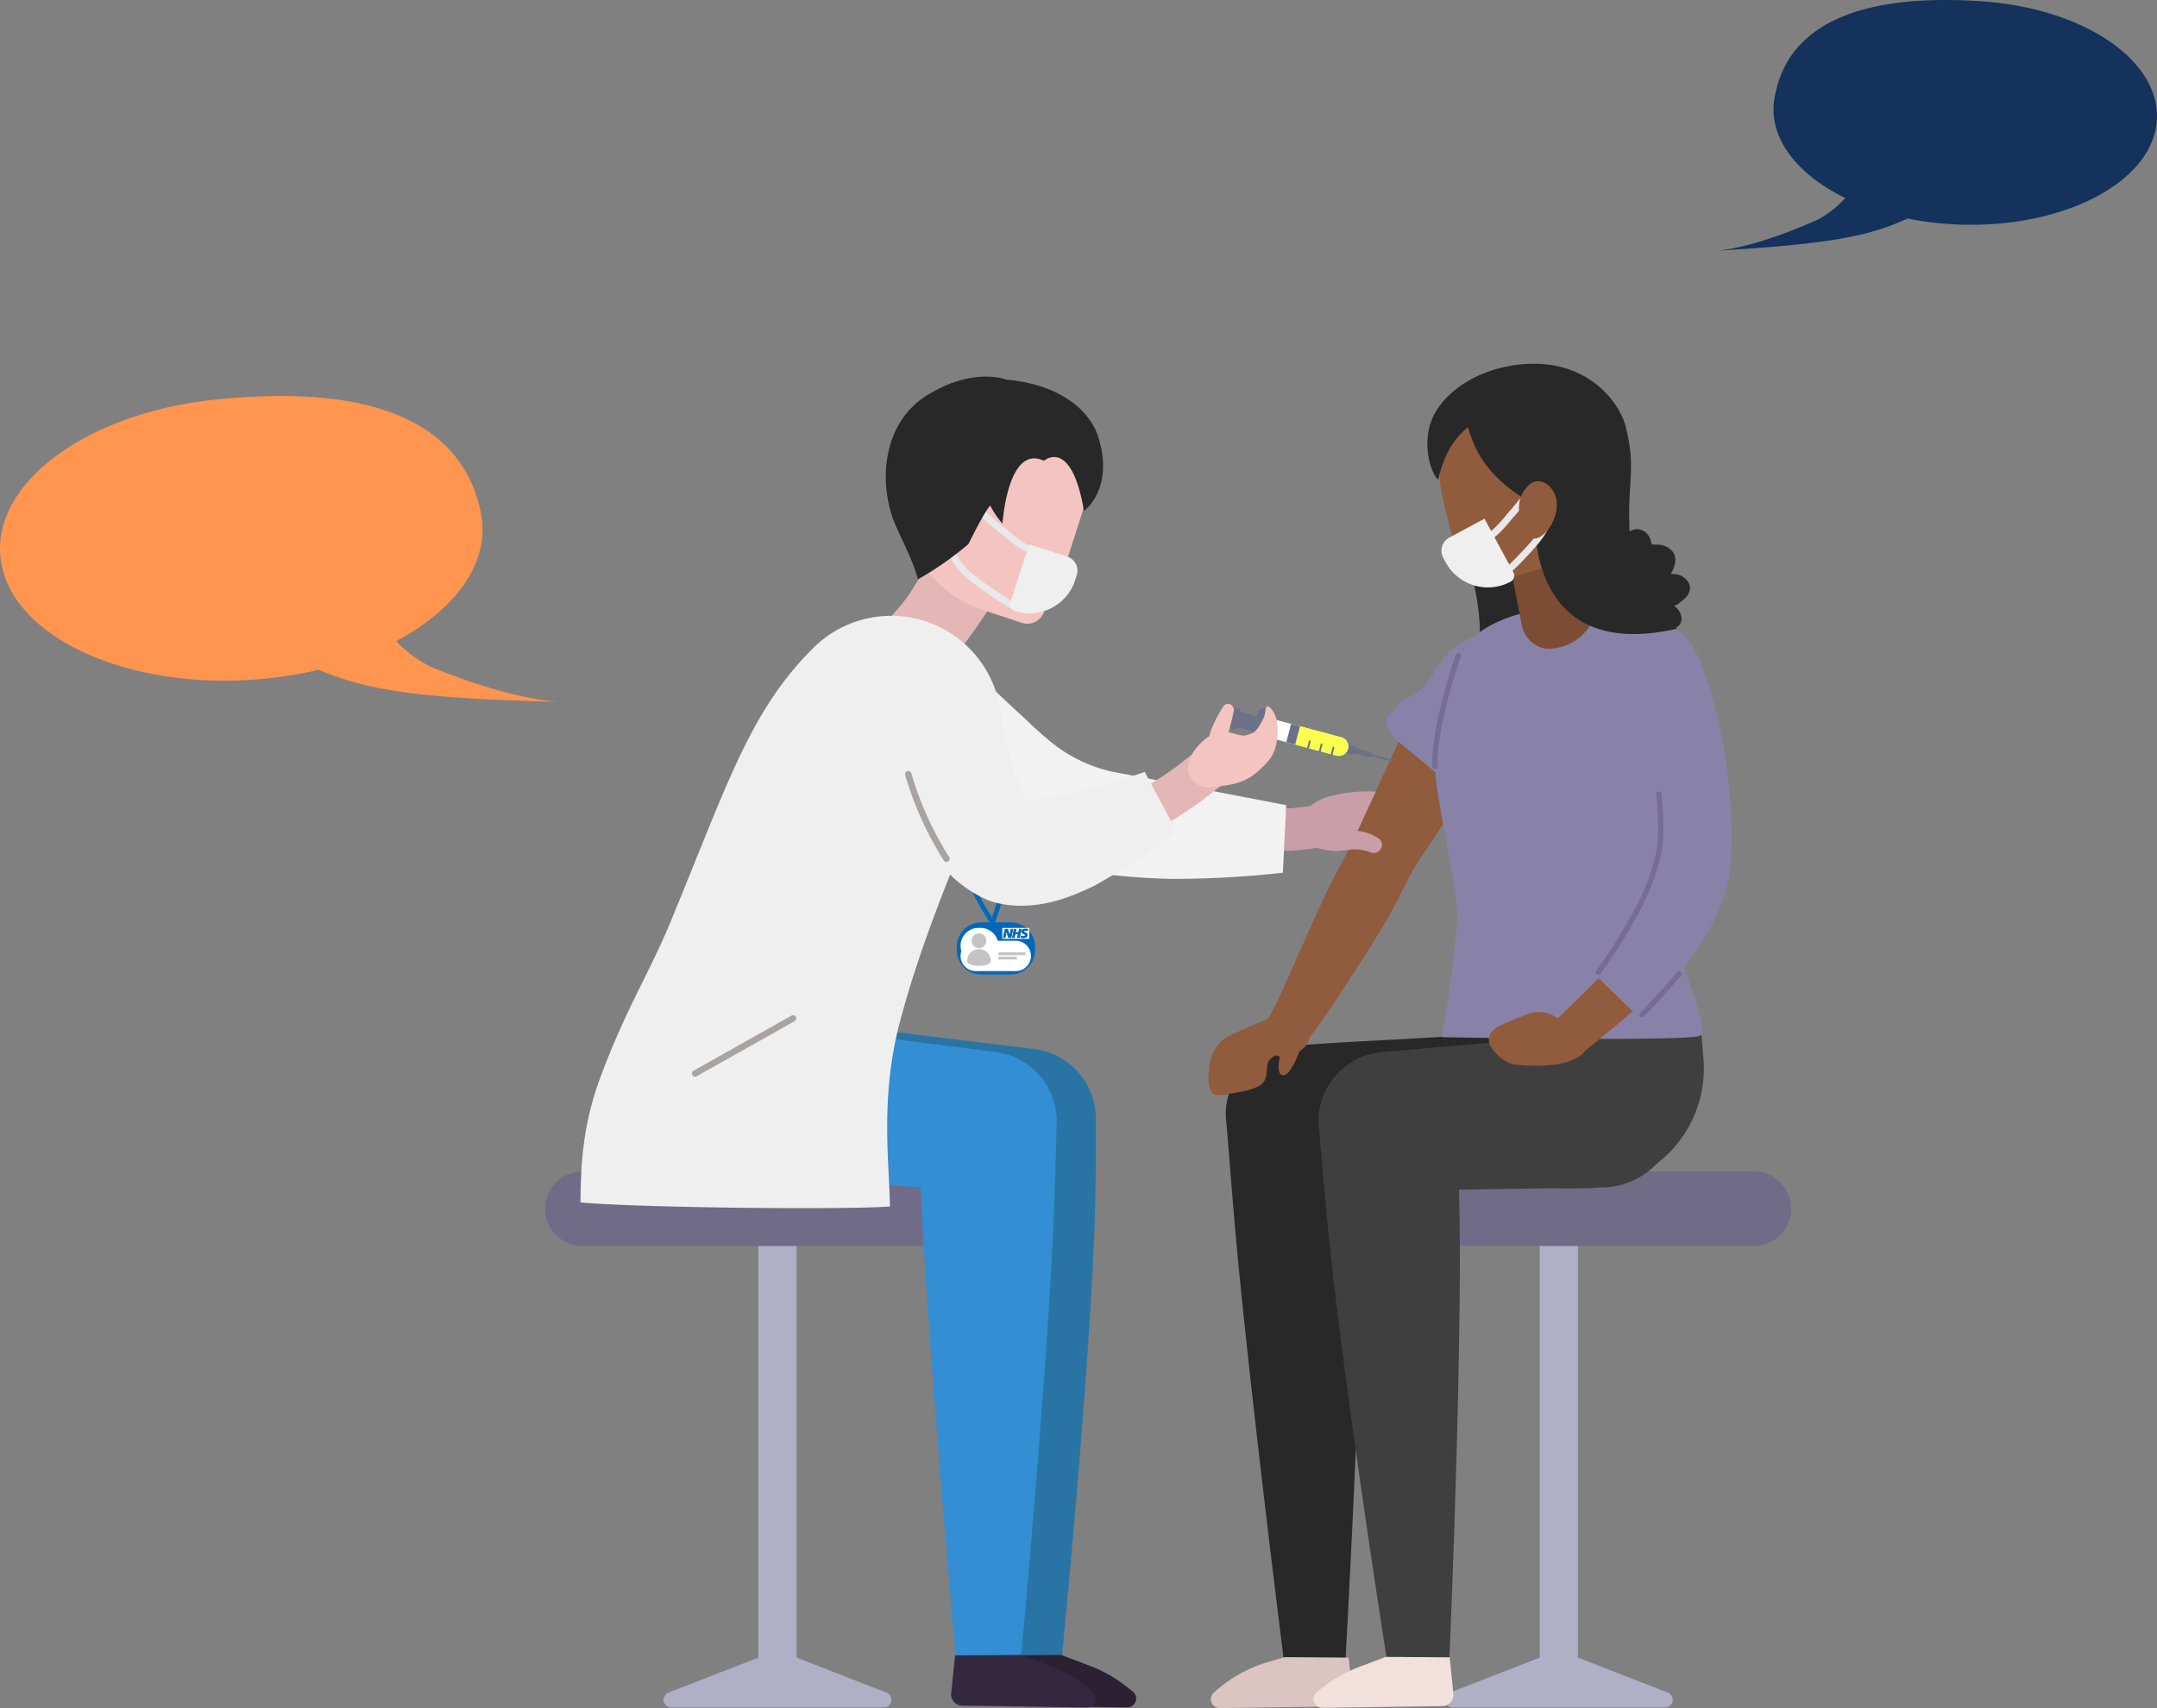 <svg xmlns="http://www.w3.org/2000/svg" xmlns:xlink="http://www.w3.org/1999/xlink" width="454.854" height="360.26" viewBox="0 0 454.854 360.26"><rect x="0" y="0" width="454.854" height="360.26" fill="#808080" stroke="none"/><defs><clipPath id="clip-path"><path id="Path_917" data-name="Path 917" d="M0,59.517H454.854v-360.26H0Z" transform="translate(0 300.743)" fill="none"></path></clipPath></defs><g id="Group_973" data-name="Group 973" transform="translate(0 300.743)"><g id="Group_898" data-name="Group 898" transform="translate(0 -300.743)" clip-path="url(#clip-path)"><g id="Group_895" data-name="Group 895" transform="translate(265.149 169.741)"><path id="Path_914" data-name="Path 914" d="M1.1,1.6H.962c-2.241-.03-6.428,0-6.47,0l-.062-8.96c.175,0,4.316-.03,6.647,0A45.671,45.671,0,0,0,6.934-8.1L8.53.713A54.367,54.367,0,0,1,1.1,1.6" transform="translate(5.57 8.104)" fill="#c99ea8"></path></g><g id="Group_896" data-name="Group 896" transform="translate(333.417 109.772)"><path id="Path_915" data-name="Path 915" d="M3.237,2.976a3.107,3.107,0,0,0,1.188-.661,12.178,12.178,0,0,0,1.081-.924,3,3,0,0,0,1.082-2.53A3.116,3.116,0,0,0,5.333-3,3.794,3.794,0,0,0,4-3.631c-.474-.122-.977-.081-1.459-.165a5.9,5.9,0,0,0,.975-2.816A2.889,2.889,0,0,0,2.462-8.954,4.271,4.271,0,0,0-.03-9.922c-.231-.017-.462-.028-.7-.022a1.685,1.685,0,0,1-.592-.04c-.2-.072-.228-.231-.26-.435a3.428,3.428,0,0,0-.192-.695,3.149,3.149,0,0,0-2.211-2.016,2.744,2.744,0,0,0-1.482.084,4.77,4.77,0,0,1-1.351.538c-.193,0-.212-.176-.28-.343-.1-.25-.183-.509-.289-.757a2.984,2.984,0,0,0-.607-.932C-8.37-14.928-9-15.3-9.5-14.795a2.842,2.842,0,0,0-.429.679c-.174.319-.345.636-.513.956a7.914,7.914,0,0,0-.346.737c-.054.135-.125.407-.254.495-.162.11-.4-.167-.535-.243a2.291,2.291,0,0,0-.841-.309.942.942,0,0,0-.712.127.879.879,0,0,0-.26.381,1.375,1.375,0,0,1-.279.382c-.231-.382-1.167-1.5-1.7-.991a1.13,1.13,0,0,0-.235.7A6.173,6.173,0,0,0-15.6-10.7a8.848,8.848,0,0,0,.553,2.342,1.132,1.132,0,0,0-1.271,1.437,1.4,1.4,0,0,0,.707.806,2.252,2.252,0,0,1,.377.2c.041.041.065.113.127.159a5.734,5.734,0,0,0,1.44.682,5.21,5.21,0,0,0,2.707.237.739.739,0,0,1,.607.084c.174.114.315.271.486.387A4.438,4.438,0,0,0-8.325-3.9a5.853,5.853,0,0,0-.683,2.011c-.078.547.285.867.658,1.158C-7.159.2-5.8.882-4.534,1.694-5.941,1.188-7.282.49-8.709.039c-.644-.2-.461.435-.391.842a5.3,5.3,0,0,1-.084,2.06,3.142,3.142,0,0,1,3.28.606,2.2,2.2,0,0,1-.609,3.39,4.085,4.085,0,0,1-2.343,0A7.078,7.078,0,0,1-9.14,9.222a1.486,1.486,0,0,0,.165,1.114c.087.109.216.2.246.341.036.182-.018.323.059.509a1.83,1.83,0,0,0,2,1.073,1.48,1.48,0,0,0,1-1.66c.746.132,2.023.5,2.377-.565,1.331.731,5.758.643,5.012-1.967C3,8.137,4.7,7.389,4.827,5.857a3.456,3.456,0,0,0-1.59-2.881" transform="translate(16.359 15.039)" fill="#282828"></path></g><g id="Group_897" data-name="Group 897" transform="translate(304.69 348.166)"><path id="Path_916" data-name="Path 916" d="M3.873.018a1.6,1.6,0,0,1,1.17,0L27.456,8.746a1.613,1.613,0,0,1-.585,3.116H-17.956a1.612,1.612,0,0,1-1.585-1.314,1.614,1.614,0,0,1,1-1.8L3.873.018" transform="translate(19.568 0.092)" fill="#afafc6"></path></g></g><path id="Path_918" data-name="Path 918" d="M279.108-83.074h-8.064v90.1h8.064Z" transform="translate(53.639 43.076)" fill="#afafc6"></path><g id="Group_901" data-name="Group 901" transform="translate(0 -300.743)" clip-path="url(#clip-path)"><g id="Group_899" data-name="Group 899" transform="translate(279.741 247.091)"><path id="Path_919" data-name="Path 919" d="M16.182,1.3A7.848,7.848,0,0,0,8.333-6.552h-82.25A7.849,7.849,0,0,0-81.767,1.3h0a7.85,7.85,0,0,0,7.85,7.849H8.333A7.849,7.849,0,0,0,16.182,1.3" transform="translate(81.767 6.552)" fill="#706b87"></path></g><g id="Group_900" data-name="Group 900" transform="translate(139.926 348.166)"><path id="Path_920" data-name="Path 920" d="M3.873.018a1.6,1.6,0,0,1,1.17,0L27.457,8.746a1.613,1.613,0,0,1-.586,3.116H-17.956a1.613,1.613,0,0,1-1.585-1.314,1.613,1.613,0,0,1,1-1.8L3.873.018" transform="translate(19.568 0.092)" fill="#afafc6"></path></g></g><path id="Path_922" data-name="Path 922" d="M141.565-83.074H133.5v90.1h8.064Z" transform="translate(26.42 43.076)" fill="#afafc6"></path><g id="Group_935" data-name="Group 935" transform="translate(0 -300.743)" clip-path="url(#clip-path)"><g id="Group_902" data-name="Group 902" transform="translate(114.978 247.091)"><path id="Path_923" data-name="Path 923" d="M16.182,1.3A7.848,7.848,0,0,0,8.333-6.552H-73.918A7.849,7.849,0,0,0-81.767,1.3a7.85,7.85,0,0,0,7.849,7.849H8.333A7.849,7.849,0,0,0,16.182,1.3" transform="translate(81.767 6.552)" fill="#706b87"></path></g><g id="Group_903" data-name="Group 903" transform="translate(304.729 214.043)"><path id="Path_924" data-name="Path 924" d="M8.893.24-44.335-1.214s-.241,4.25-.559,9.853A25.311,25.311,0,0,0-38.02,27.457a25.308,25.308,0,0,0,18.4,7.923h3.943A25.308,25.308,0,0,0,2.964,27.2,25.313,25.313,0,0,0,9.547,7.932C9.166,3.451,8.893.24,8.893.24" transform="translate(44.935 1.214)" fill="#3f3f3f"></path></g><g id="Group_904" data-name="Group 904" transform="translate(258.485 216.261)"><path id="Path_925" data-name="Path 925" d="M4.772,5.473c.006,5.661-.037,12.225-.2,19.233-.812,34.724-3.359,79.921-3.359,79.921a6.618,6.618,0,0,1-6.38,6.842,6.62,6.62,0,0,1-6.842-6.38s-5.692-44.869-9.15-79.4c-1.476-14.744-2.325-27.523-2.935-33.9a14.415,14.415,0,0,1,3.74-10.43A14.4,14.4,0,0,1-10.317-23.33c14.036-1.058,23.185-1.3,33.509-2.034,6.191-.442,12.8-1.1,21.283-2.215A16.252,16.252,0,0,1,62.228-13,16.251,16.251,0,0,1,47.648,4.755c-9.291.6-16.518.835-23.274.871-6.5.034-12.524-.095-19.6-.152" transform="translate(24.113 27.658)" fill="#282828"></path></g><g id="Group_905" data-name="Group 905" transform="translate(278.045 217.985)"><path id="Path_926" data-name="Path 926" d="M4.895,5.44c.116,5.593.2,11.989.161,18.781-.218,34.858-2.177,79.572-2.177,79.572a6.617,6.617,0,0,1-6.23,6.978,6.619,6.619,0,0,1-6.979-6.23s-6.987-44.216-11.1-78.835c-1.7-14.321-2.616-26.941-3.281-33.89A14.659,14.659,0,0,1-20.95-18.811a14.659,14.659,0,0,1,10.2-4.812l44.535-3.832A16.254,16.254,0,0,1,51.027-12.278,16.252,16.252,0,0,1,35.851,4.968Z" transform="translate(24.734 27.489)" fill="#3f3f3f"></path></g><g id="Group_906" data-name="Group 906" transform="translate(255.344 349.514)"><path id="Path_927" data-name="Path 927" d="M4.8.017-8.68-.085-12.117.921a29.258,29.258,0,0,0-11,6.015l-.5.435a1.876,1.876,0,0,0-.52,2.084,1.872,1.872,0,0,0,1.778,1.205c7.233-.1,20.171-.28,25.667-.357A2.356,2.356,0,0,0,5.62,7.7C5.3,4.662,4.8.017,4.8.017" transform="translate(24.258 0.085)" fill="#dbc4c1"></path></g><g id="Group_907" data-name="Group 907" transform="translate(276.984 349.465)"><path id="Path_928" data-name="Path 928" d="M4.744.016-8.749-.079-14.42,2.068A29.241,29.241,0,0,0-22.23,6.5l-1.03.815a1.875,1.875,0,0,0-.6,2.1,1.875,1.875,0,0,0,1.793,1.247L3.217,10.3a2.355,2.355,0,0,0,2.31-2.592c-.308-3.037-.782-7.7-.782-7.7" transform="translate(23.972 0.079)" fill="#f2e0dd"></path></g><g id="Group_908" data-name="Group 908" transform="translate(266.04 140.84)"><path id="Path_929" data-name="Path 929" d="M1.358,13.262C3.649,10.755,6.985,5.948,11.114-.449c2.7-4.178,5.864-8.921,8.961-14.345,1.155-2.022,2.2-4.189,3.341-6.366.592-1.133,1.125-2.283,1.756-3.358,1.827-3.115,3.911-5.845,5.633-8.595C38.241-44.988,43.092-53.6,43.092-53.6a9.1,9.1,0,0,0-3.686-12.319,9.1,9.1,0,0,0-12.319,3.686L11.021-27.719c-1.278,2.432-2.6,4.76-3.716,7.09C1.023-7.509-3.015,3.288-5.893,7.622a4.6,4.6,0,0,0,.806,6.446,4.594,4.594,0,0,0,6.445-.806" transform="translate(6.86 67.014)" fill="#915b3d"></path></g><g id="Group_909" data-name="Group 909" transform="translate(254.859 213.528)"><path id="Path_930" data-name="Path 930" d="M3.473.537A5.483,5.483,0,0,0-.01-2.5a5.481,5.481,0,0,0-4.568.706l-.81.54a.587.587,0,0,1-.085.047l-7.1,3.122A8.1,8.1,0,0,0-17.4,8.783c-.1,1.524-.671,5.365,1.412,5.914a3.974,3.974,0,0,0,1.711-.06c2.268-.413,4.908-.676,7.015-1.661,2.186-1.022,1.846-2.671,2.15-4.8.2-1.393,2.56-2.2,2.719-2.573.685-1.611-1.578,4.695.529,4.934,1.6.182,3.455-4.978,3.455-4.978l.872-.72A3.652,3.652,0,0,0,3.473.537" transform="translate(17.549 2.716)" fill="#915b3d"></path></g><g id="Group_910" data-name="Group 910" transform="translate(302.911 77.623)"><path id="Path_931" data-name="Path 931" d="M4.338.15C-8.076-3.631-19,5.057-21.734,14.491c-1.8,6.209,10.22,27.876,8.851,42.7C-15.046,80.622-9.168,86.554,3.824,86.468,21.566,86.352,30.5,73.962,28.584,66.074c-3.249-13.412-13.734-21.008-13.2-34.2C16.035,15.564,12.644,2.68,4.338.15" transform="translate(21.918 0.756)" fill="#282828"></path></g><g id="Group_911" data-name="Group 911" transform="translate(302.498 127.787)"><path id="Path_932" data-name="Path 932" d="M8.986,1.965A7.077,7.077,0,0,0,5.548-5.079C1.21-7.6-6.73-10.721-18.6-9.744-35.859-8.321-39.934-.465-40.4.583c-.02.049-.041.1-.058.147-.252.689-4.653,13-4.927,20.169-.359,9.423,5.012,26.884,4.717,35.369-.289,8.316-3.184,24.774-3.184,24.774s53.423,1.012,54.571-.367c2.064-2.48-8.644-26.9-8.644-26.9S7.258,14.907,8.986,1.965" transform="translate(45.405 9.928)" fill="#8982a8"></path></g><g id="Group_912" data-name="Group 912" transform="translate(325.967 201.292)"><path id="Path_933" data-name="Path 933" d="M1.212,3.488s5.827-4.7,10.145-8.373c2.088-1.775,3.819-3.355,4.557-4.142a5.2,5.2,0,0,0-.537-7.332,5.2,5.2,0,0,0-7.332.537c-.694.876-2.61,2.84-4.725,4.94C-.384-7.207-4.621-3.16-4.621-3.16a4.425,4.425,0,0,0-.407,6.24,4.424,4.424,0,0,0,6.24.407" transform="translate(6.125 17.623)" fill="#915b3d"></path></g><g id="Group_913" data-name="Group 913" transform="translate(313.948 213.448)"><path id="Path_934" data-name="Path 934" d="M3.489,1.018A.253.253,0,0,1,3.452.993L-3.235-3.875a6.631,6.631,0,0,0-6.52-.733c-1.742.714-3.491,1.417-5.2,2.193-6.484,2.936.636,8.128,2.614,8.335,15.782,1.647,16.015-4.8,15.835-4.9" transform="translate(17.629 5.146)" fill="#915b3d"></path></g><g id="Group_914" data-name="Group 914" transform="translate(336.651 133.571)"><path id="Path_935" data-name="Path 935" d="M.535,2.41c.557.394,1.217.746,1.4.913l13.284-15.5a14.516,14.516,0,0,1,3.7,5.325,91.093,91.093,0,0,1,5.068,18.069c2.149,11.818,2.621,25.576.175,32.336a52.76,52.76,0,0,1-5.95,11.422A73.227,73.227,0,0,1,5.791,68.4L-2.7,60.093A100.7,100.7,0,0,0,3.49,49.321,47.185,47.185,0,0,0,7.419,38.457c1.122-4.514-.98-12.774-2.737-20.5C3.356,12.126,1.852,6.63.682,3.08A4.155,4.155,0,0,1,.535,2.41C-.166,1.928-.709,1.385.017,1.07c.368-.159.4.6.517,1.339" transform="translate(2.701 12.176)" fill="#8982a8"></path></g><g id="Group_915" data-name="Group 915" transform="translate(337.075 167.474)"><path id="Path_936" data-name="Path 936" d="M2.106,0c.516,5.426.625,10.056-.3,13.6A48.909,48.909,0,0,1-3.274,25.925,112,112,0,0,1-10.641,37.58m9.185,8.988s3.4-3.448,7.832-8.664" transform="translate(10.641)" fill="none" stroke="#756d96" stroke-linecap="round" stroke-linejoin="round" stroke-width="1.123"></path></g><g id="Group_916" data-name="Group 916" transform="translate(292.424 133.418)"><path id="Path_937" data-name="Path 937" d="M3.5,0A19.777,19.777,0,0,0-4.186,3.839c-2.42,2.111-3.489,5.26-6.059,8.024-1.306,1.4-3.168,1.763-4.869,3.24a10.2,10.2,0,0,0-1.378,1.568c-.4.534-1.022,1.031-1.125,1.741-.328,2.247.673,1.393,1.345,3.713L.844,36.313c2.585.247,2,1.1,4.244.141,1.459-.626,2.156-2.256,2.791-3.513.889-1.762.443-3.468,1.291-4.931a3.788,3.788,0,0,1,.708-.7,5.508,5.508,0,0,1,2.847-1.388Z" transform="translate(17.681)" fill="#8982a8"></path></g><g id="Group_917" data-name="Group 917" transform="translate(302.58 138.298)"><path id="Path_938" data-name="Path 938" d="M.813,0C.792.048.773.1.755.146.5.836-4.512,15.726-4.081,23.37" transform="translate(4.107)" fill="none" stroke="#756d96" stroke-linecap="round" stroke-linejoin="round" stroke-width="1.123"></path></g><g id="Group_918" data-name="Group 918" transform="translate(317.463 110.039)"><path id="Path_939" data-name="Path 939" d="M2.8,0l-16.92,3.984s2.579,13.4,3.422,17.786a6.369,6.369,0,0,0,2.277,3.771A5.465,5.465,0,0,0-4.64,26.793a11.666,11.666,0,0,0,1.491-.206A10.474,10.474,0,0,0,5.19,14.614C4.1,7.994,2.8,0,2.8,0" transform="translate(14.125)" fill="#7c4c35"></path></g><g id="Group_919" data-name="Group 919" transform="translate(303.557 77.804)"><path id="Path_940" data-name="Path 940" d="M.1,4.434a21.771,21.771,0,0,1,5-19.641,21.771,21.771,0,0,1,19.014-7.015v0A13.256,13.256,0,0,1,35.19-12.511c.31,1.158.64,2.387.981,3.658A23.681,23.681,0,0,1,19.995,19.99l-3.39,1-6.543,1.729a4.827,4.827,0,0,1-5.834-3.207c-.938-2.885-2.1-6.576-2.726-9.057C1.127,8.976.643,6.882.1,4.434" transform="translate(0.5 22.407)" fill="#915b3d"></path></g><g id="Group_920" data-name="Group 920" transform="translate(300.991 76.726)"><path id="Path_941" data-name="Path 941" d="M.384,1.526C-3.753,7.356-1.47,15.115.336,16.736c1.168-4.868,2.9-8.3,6.269-11.059,1.5,4.72,3.533,10.356,14.183,16.518,0,0-3.567,33.613,29.914,25.97A29.152,29.152,0,0,1,40.688,27.379C40.254,16.568,42.1,14.49,39.909,5.644,38.984,1.915,35.018-4.551,26.726-6.9,18.537-9.219,6.156-6.605.384,1.526" transform="translate(1.942 7.71)" fill="#282828"></path></g><g id="Group_921" data-name="Group 921" transform="translate(143.634 214.334)"><path id="Path_942" data-name="Path 942" d="M9.723,5.9-34.47,3.544A16.748,16.748,0,0,1-49-15.146a16.747,16.747,0,0,1,18.69-14.531L25.58-22.852A14.835,14.835,0,0,1,38.293-9.174c.134,6.251.083,19.472-.759,34.854-1.883,34.428-6.352,79.44-6.352,79.44a6.817,6.817,0,0,1-13.634-.072Z" transform="translate(49.132 29.808)" fill="#2875a5"></path></g><g id="Group_922" data-name="Group 922" transform="translate(209.056 349.056)"><path id="Path_943" data-name="Path 943" d="M.137.016l13.905-.1L20.02,2.182a29.219,29.219,0,0,1,7.8,4.421c.43.34.873.69,1.312,1.039a1.872,1.872,0,0,1-1.188,3.341L1.629,10.616A2.353,2.353,0,0,1-.678,8.028C-.359,4.9.137.016.137.016" transform="translate(0.69 0.081)" fill="#2b2133"></path></g><g id="Group_923" data-name="Group 923" transform="translate(131.352 214.075)"><path id="Path_944" data-name="Path 944" d="M10.366,6-37.281,3.06A16.749,16.749,0,0,1-52.3-15.242,16.748,16.748,0,0,1-34-30.258l59.731,7.674A14.748,14.748,0,0,1,39.1-8.254c-.157,6.554-.436,19.5-1.33,34.438-2.077,34.684-6.265,79.707-6.265,79.707a6.817,6.817,0,1,1-13.633-.028S13.863,60.9,11.541,26.278c-.5-7.451-.871-14.4-1.175-20.273" transform="translate(52.381 30.34)" fill="#338ed3"></path></g><g id="Group_924" data-name="Group 924" transform="translate(200.567 349.056)"><path id="Path_945" data-name="Path 945" d="M.137.016l13.905-.1L20.02,2.182a29.219,29.219,0,0,1,7.8,4.421c.43.34.873.69,1.312,1.039a1.872,1.872,0,0,1-1.188,3.341L1.629,10.616A2.353,2.353,0,0,1-.678,8.028C-.359,4.9.137.016.137.016" transform="translate(0.69 0.081)" fill="#33283f"></path></g><g id="Group_925" data-name="Group 925" transform="translate(274.271 166.918)"><path id="Path_946" data-name="Path 946" d="M2.536.005A30.561,30.561,0,0,0-7.819,1.359a10.692,10.692,0,0,0-4.2,2.924,4.685,4.685,0,0,0-.689,3.565h0a5.066,5.066,0,0,0,1.995,3.418c1.172.745,5.266,1.706,6.234,1.06A15.04,15.04,0,0,0-.366,7.413C1.319,3.56,3.052.005,3.052.005Z" transform="translate(12.813 0.027)" fill="#c99ea8"></path></g><g id="Group_926" data-name="Group 926" transform="translate(181.854 116.417)"><path id="Path_947" data-name="Path 947" d="M5.22.754-10.856-3.809S-14.283,1.465-16.037,4.4C-18.3,8.189-26.376,16.177-26.376,16.177l17.362,4.964s5.177-6.729,7.743-10.585C1.176,6.88,5.22.754,5.22.754" transform="translate(26.376 3.809)" fill="#e2b7b5"></path></g><g id="Group_927" data-name="Group 927" transform="translate(188.255 142.038)"><path id="Path_948" data-name="Path 948" d="M0,2.761A129.55,129.55,0,0,0,11.707,14.693a59.426,59.426,0,0,0,10.176,6.98A52.084,52.084,0,0,0,42.468,28.1a146.425,146.425,0,0,0,16.12,1.284,210.84,210.84,0,0,0,23.686-1.3l.7-14.254L46.013,6.715A31.293,31.293,0,0,1,34.5,1.393a69.925,69.925,0,0,1-6.264-5.479c-3-2.748-6.453-5.876-10.286-9.864Z" transform="translate(0 13.95)" fill="#f2f2f2"></path></g><g id="Group_928" data-name="Group 928" transform="translate(279.802 174.968)"><path id="Path_949" data-name="Path 949" d="M.351,0A2.133,2.133,0,0,0-1.775,2.184h0a2.361,2.361,0,0,0,2.457,2.3c.713-.037,1.629-.121,2.807-.282a9.09,9.09,0,0,1,3.985.628,1.793,1.793,0,0,0,2.089-.661h0a1.649,1.649,0,0,0-.41-2.292A9.456,9.456,0,0,0,6.082.52,26,26,0,0,0,.351,0" transform="translate(1.775 0)" fill="#c99ea8"></path></g><g id="Group_929" data-name="Group 929" transform="translate(122.397 129.884)"><path id="Path_950" data-name="Path 950" d="M14.317,5.626A27.019,27.019,0,0,0,16.423-4.4,23.261,23.261,0,0,0,2.474-26.489a23.258,23.258,0,0,0-25.679,4.807h0C-36.647-8.351-41.3,7.007-53.312,36.053c-4.623,11.182-9.461,18.387-14.837,32.9-4.025,10.869-4.086,19.677-4.194,26.342,11.182,1.076,54.835,1.614,65.264.86-.108-8.923-2.069-22.743,1.935-38.275C-.709,40.671,7.479,21.054,14.317,5.626" transform="translate(72.343 28.43)" fill="#efefef"></path></g><g id="Group_930" data-name="Group 930" transform="translate(239.159 158.528)"><path id="Path_951" data-name="Path 951" d="M.711,2.751-3.594-5.107a80.234,80.234,0,0,0,8.83-5.564c2.1-1.664,4.1-3.166,4.183-3.23l5.375,7.168c-.019.014-1.992,1.495-3.988,3.08A90.238,90.238,0,0,1,.711,2.751" transform="translate(3.594 13.901)" fill="#e2b7b5"></path></g><g id="Group_931" data-name="Group 931" transform="translate(190.041 80.275)"><path id="Path_952" data-name="Path 952" d="M6.263,4.736a21.978,21.978,0,0,0-2.1-18.123A21.982,21.982,0,0,0-10.9-23.68,17.265,17.265,0,0,0-24.432-20.3,17.262,17.262,0,0,0-31.054-8.031c-.17,2.156-.345,4.36-.516,6.529A25.26,25.26,0,0,0-14.3,24.48l8.1,2.673a3.709,3.709,0,0,0,4.5-1.907A110.585,110.585,0,0,0,3.4,13.61c.674-2.058,1.7-5.259,2.861-8.874" transform="translate(31.649 23.933)" fill="#f4c4c1"></path></g><g id="Group_932" data-name="Group 932" transform="translate(202.101 104.331)"><path id="Path_953" data-name="Path 953" d="M.983.16C3.1,2.317,2.97,4.253,2.913,6.084,2.8,9.522,2.9,11.366-.415,11.106c-1.6-.125-4.423-3.068-4.548-6.966C-5.079.594-1.546-2.423.983.16" transform="translate(4.966 0.808)" fill="#f4c4c1"></path></g><g id="Group_933" data-name="Group 933" transform="translate(283.673 156.974)"><path id="Path_954" data-name="Path 954" d="M.079,0-.4,1.773l1.33.357a.919.919,0,0,0,1.124-.649h0A.917.917,0,0,0,1.407.356L.079,0" transform="translate(0.397)" fill="#6d7089"></path></g><g id="Group_934" data-name="Group 934" transform="translate(285.716 157.86)"><path id="Path_955" data-name="Path 955" d="M.046,0l-.28,1.045,3,.8A.541.541,0,0,0,3.049.8l-3-.8" transform="translate(0.234)" fill="#6d7089"></path></g></g><g id="Group_936" data-name="Group 936" transform="translate(289.38 -141.411)"><path id="Path_957" data-name="Path 957" d="M.682.182l-4.129-1.1" transform="translate(3.447 0.919)" fill="none" stroke="#6d7089" stroke-linecap="round" stroke-linejoin="round" stroke-width="0.374"></path></g><g id="Group_939" data-name="Group 939" transform="translate(0 -300.743)" clip-path="url(#clip-path)"><g id="Group_937" data-name="Group 937" transform="translate(266.279 151.35)"><path id="Path_958" data-name="Path 958" d="M.17,0-.861,3.85l15.53,4.162A1.994,1.994,0,0,0,17.11,6.6h0A2,2,0,0,0,15.7,4.16L.17,0" transform="translate(0.861 0)" fill="#fff"></path></g><g id="Group_938" data-name="Group 938" transform="translate(273.074 153.17)"><path id="Path_959" data-name="Path 959" d="M.17,0-.861,3.851,7.873,6.192a1.994,1.994,0,0,0,2.441-1.41h0A1.993,1.993,0,0,0,8.905,2.341L.17,0" transform="translate(0.861)" fill="#f9ff4c"></path></g></g><g id="Group_940" data-name="Group 940" transform="translate(275.821 -144.417)"><path id="Path_961" data-name="Path 961" d="M.824.457,1.2-.974m-5.362.1.376-1.431m2.118,2.1.375-1.43" transform="translate(4.163 2.31)" fill="none" stroke="#6d7089" stroke-linecap="round" stroke-linejoin="round" stroke-width="0.374"></path></g><g id="Group_941" data-name="Group 941" transform="translate(271.241 -148.064)"><path id="Path_962" data-name="Path 962" d="M.17,0-.861,3.85l1.877.5L2.047.5Z" transform="translate(0.861)" fill="#6d7089"></path></g><g id="Group_944" data-name="Group 944" transform="translate(0 -300.743)" clip-path="url(#clip-path)"><g id="Group_942" data-name="Group 942" transform="translate(263.924 149.341)"><path id="Path_963" data-name="Path 963" d="M.456.006A1.11,1.11,0,0,0-.39.118,1.111,1.111,0,0,0-.91.795l-1.356,5.06a1.11,1.11,0,0,0,.111.846,1.115,1.115,0,0,0,.677.52h0a1.116,1.116,0,0,0,.846-.111,1.109,1.109,0,0,0,.519-.677c.367-1.363.991-3.7,1.357-5.06A1.121,1.121,0,0,0,1.134.526,1.117,1.117,0,0,0,.456.006" transform="translate(2.304 0.032)" fill="#6d7089"></path></g><g id="Group_943" data-name="Group 943" transform="translate(259.341 149.318)"><path id="Path_964" data-name="Path 964" d="M.286,0A.717.717,0,0,0-.593.512c-.225.841-.6,2.25-.829,3.091a.719.719,0,0,0,.508.88.72.72,0,0,0,.88-.509c.225-.841.6-2.248.828-3.091A.717.717,0,0,0,.286,0" transform="translate(1.447 0.021)" fill="#6d7089"></path></g></g><g id="Group_945" data-name="Group 945" transform="translate(260.515 -150.621)"><path id="Path_966" data-name="Path 966" d="M.14,0-.709,3.167,3.1,4.188l.849-3.167Z" transform="translate(0.709)" fill="#6d7089"></path></g><g id="Group_957" data-name="Group 957" transform="translate(0 -300.743)" clip-path="url(#clip-path)"><g id="Group_946" data-name="Group 946" transform="translate(250.551 148.969)"><path id="Path_967" data-name="Path 967" d="M1.592.949c-2.928-.884-5.328.09-7.586,2.67-4.406,5.036-.752,8.709,2.044,8.709a37.54,37.54,0,0,0,5.543-.752C4.429,10.842,6.048,9.747,8.447,7.2c1.711-1.814,2.2-3.662,2.366-6.253.27-4.112-1.727-5.963-2.258-5.721-.538.84-.129,1.332-.752,2.58C7.157-.9,6.4.529,5.329.949c-1.388.545-1.757.6-3.737,0" transform="translate(8.044 4.793)" fill="#f4c4c1"></path></g><g id="Group_947" data-name="Group 947" transform="translate(254.859 148.457)"><path id="Path_968" data-name="Path 968" d="M.695,1.762A1.575,1.575,0,0,1,.34,3.054,1.572,1.572,0,0,1-.883,3.6h0a2.575,2.575,0,0,1-2.5-2.185,9.826,9.826,0,0,1,.4-4.811,29.949,29.949,0,0,1,2.6-4.992A1.126,1.126,0,0,1,1.09-8.774h0a1.351,1.351,0,0,1,.695,1.484c-.252,1.164-.695,3.1-1.15,4.565A11.031,11.031,0,0,0,.695,1.762" transform="translate(3.511 8.902)" fill="#f4c4c1"></path></g><g id="Group_948" data-name="Group 948" transform="translate(145.917 214.123)"><path id="Path_969" data-name="Path 969" d="M.111,2.14A.672.672,0,0,1-.22.883L20.424-10.729a.671.671,0,0,1,.915.255.671.671,0,0,1-.255.915L.441,2.054a.67.67,0,0,1-.329.086" transform="translate(0.561 10.816)" fill="#aaa3a3"></path></g><g id="Group_949" data-name="Group 949" transform="translate(206.461 107.522)"><path id="Path_970" data-name="Path 970" d="M1.89,1.333A26.372,26.372,0,0,1-3.474-2.4,62.418,62.418,0,0,1-8.308-6.52.73.73,0,0,0-9.34-5.488a67.833,67.833,0,0,0,5.2,4.419A26.188,26.188,0,0,0,1.154,2.593c.845.4,1.585-.858.737-1.26" transform="translate(9.553 6.736)" fill="#e8e8e8"></path></g><g id="Group_950" data-name="Group 950" transform="translate(201.768 194.541)"><path id="Path_971" data-name="Path 971" d="M1.878,1.816h-6.23A5.135,5.135,0,0,1-9.488-3.319v-.722A5.135,5.135,0,0,1-4.353-9.177h6.23A5.135,5.135,0,0,1,7.013-4.042v.722A5.135,5.135,0,0,1,1.878,1.816" transform="translate(9.488 9.177)" fill="#0068ba"></path></g><g id="Group_951" data-name="Group 951" transform="translate(202.559 198.427)"><path id="Path_972" data-name="Path 972" d="M1.925,1.055H-6.531A3.194,3.194,0,0,1-9.725-2.138,3.194,3.194,0,0,1-6.531-5.332H1.925A3.194,3.194,0,0,1,5.118-2.138,3.194,3.194,0,0,1,1.925,1.055" transform="translate(9.725 5.332)" fill="#fff"></path></g><g id="Group_952" data-name="Group 952" transform="translate(202.559 195.718)"><path id="Path_973" data-name="Path 973" d="M.7,1.246H.253A3.77,3.77,0,0,1-3.518-2.525,3.771,3.771,0,0,1,.253-6.3H.7A3.771,3.771,0,0,1,4.467-2.525,3.77,3.77,0,0,1,.7,1.246" transform="translate(3.518 6.296)" fill="#fff"></path></g><g id="Group_953" data-name="Group 953" transform="translate(211.355 195.718)"><path id="Path_974" data-name="Path 974" d="M.938.38H-4.739c0-.011,0-.02,0-.031V-1.918H.9a.09.09,0,0,0,.018,0c.013,0,.017,0,.017.017a.16.16,0,0,0,0,.024V.38m-4.793-1.5h0l.007.023q.185.615.371,1.229c0,.014.008.023.026.023h.58c.016,0,.022,0,.024-.018q.092-.431.182-.864l.19-.892c0-.025.01-.05.016-.078h-.452c-.018,0-.02.008-.023.022-.032.158-.065.315-.1.472q-.068.336-.135.67c-.008.038-.016.077-.025.12,0-.01-.006-.013-.007-.018-.063-.217-.128-.434-.192-.65-.059-.2-.116-.4-.175-.592,0-.012,0-.023-.023-.023H-4.17a.017.017,0,0,0-.02.017c0,.024-.01.048-.014.072q-.09.422-.181.845-.077.37-.157.738c-.012.059-.025.119-.038.181h.453c.014,0,.019,0,.022-.019.03-.151.061-.3.091-.452l.14-.7c.006-.035.014-.071.02-.105m2.08-.577-.014,0h-.468c-.016,0-.019.007-.022.019-.035.171-.071.341-.105.513q-.129.62-.258,1.24c-.006.026-.011.053-.016.08h.483c.013,0,.017-.006.019-.017L-2-.61c0-.019.011-.028.032-.028h.552c-.055.265-.109.526-.163.788h.485c.017,0,.019-.008.022-.022l.047-.223q.075-.37.153-.74l.158-.758L-.694-1.7-.7-1.7h-.473c-.014,0-.017.006-.019.018l-.137.662c0,.019-.01.026-.031.026-.176,0-.353,0-.529,0H-1.92c.049-.236.1-.47.145-.7m2.386.416A.176.176,0,0,1,.618-1.3c.035-.109.068-.219.1-.328.006-.018,0-.028-.014-.032a.052.052,0,0,1-.014-.006,1.159,1.159,0,0,0-.323-.06,2.223,2.223,0,0,0-.389,0,1,1,0,0,0-.347.1.552.552,0,0,0-.293.593.385.385,0,0,0,.2.283A1.525,1.525,0,0,0-.2-.628a.785.785,0,0,1,.189.1.171.171,0,0,1,0,.27.36.36,0,0,1-.172.067,1.1,1.1,0,0,1-.266,0,.935.935,0,0,1-.3-.077C-.768-.272-.782-.28-.8-.289L-.914.09-.9.1A1.978,1.978,0,0,0-.4.184,1.5,1.5,0,0,0,.078.136.742.742,0,0,0,.4-.035a.573.573,0,0,0,.163-.5A.432.432,0,0,0,.354-.86,1.523,1.523,0,0,0,.083-.988a.691.691,0,0,1-.175-.09.139.139,0,0,1,.025-.241A.392.392,0,0,1,.08-1.355a1.006,1.006,0,0,1,.344.017c.062.016.122.037.187.057" transform="translate(4.739 1.918)" fill="#fff"></path></g><g id="Group_954" data-name="Group 954" transform="translate(211.514 195.938)"><path id="Path_975" data-name="Path 975" d="M.12.1.1.2C.052.434.006.666-.042.9l-.09.452c0,.014-.007.019-.023.019H-.606c.013-.062.025-.122.038-.181.053-.246.1-.492.157-.738Q-.321.027-.23-.4c0-.024.011-.048.014-.072A.017.017,0,0,1-.2-.484H.393c.018,0,.02.011.024.023.059.2.116.394.175.592q.1.325.192.65S.787.789.791.8C.8.756.808.717.815.679Q.883.345.95.01c.032-.157.065-.314.1-.472,0-.013,0-.022.023-.022H1.52c0,.028-.01.053-.016.078q-.093.447-.189.892t-.182.864a.021.021,0,0,1-.024.018H.53c-.018,0-.022-.007-.026-.022Q.318.733.132.119C.13.11.126.1.124.1Z" transform="translate(0.606 0.484)" fill="#0068ba"></path></g><g id="Group_955" data-name="Group 955" transform="translate(213.436 195.938)"><path id="Path_976" data-name="Path 976" d="M.146,0C.1.235.05.468,0,.7H.557C.578.7.584.7.588.678L.724.016C.727,0,.729,0,.744,0h.473l.011,0L1.206.109,1.048.869l-.155.739c-.016.074-.03.149-.046.223,0,.013,0,.022-.022.022H.341C.4,1.588.449,1.326.5,1.062H-.048c-.022,0-.029.007-.032.026l-.155.747c0,.012-.006.017-.019.017H-.737c0-.028.01-.054.016-.08q.128-.62.256-1.24C-.429.36-.393.188-.358.017-.356.005-.352,0-.338,0h.47L.146,0" transform="translate(0.737 0.002)" fill="#0068ba"></path></g><g id="Group_956" data-name="Group 956" transform="translate(215.18 195.905)"><path id="Path_977" data-name="Path 977" d="M.252.074C.187.055.127.034.065.018A1.038,1.038,0,0,0-.279,0,.393.393,0,0,0-.426.037.139.139,0,0,0-.451.278.728.728,0,0,0-.276.367,1.569,1.569,0,0,1,0,.5a.43.43,0,0,1,.21.327.572.572,0,0,1-.163.5.718.718,0,0,1-.323.171,1.5,1.5,0,0,1-.479.048,2,2,0,0,1-.5-.087l-.017-.007c.038-.126.077-.25.115-.379l.046.024a.965.965,0,0,0,.3.075.979.979,0,0,0,.265,0,.348.348,0,0,0,.174-.067.169.169,0,0,0,0-.268.708.708,0,0,0-.189-.1A1.738,1.738,0,0,1-.821.61a.39.39,0,0,1-.2-.283A.55.55,0,0,1-.726-.267a1,1,0,0,1,.347-.1,2.113,2.113,0,0,1,.389,0,1.144,1.144,0,0,1,.322.061l.016,0c.018,0,.02.014.014.032-.036.11-.069.219-.1.329L.252.074" transform="translate(1.273 0.376)" fill="#0068ba"></path></g></g><path id="Path_979" data-name="Path 979" d="M175.762-132.466h5.692v-.6h-5.692Z" transform="translate(34.783 33.184)" fill="#c4c4c4"></path><path id="Path_980" data-name="Path 980" d="M175.762-131.7h3.874v-.6h-3.874Z" transform="translate(34.783 33.335)" fill="#c4c4c4"></path><g id="Group_972" data-name="Group 972" transform="translate(0 -300.743)" clip-path="url(#clip-path)"><g id="Group_958" data-name="Group 958" transform="translate(204.896 196.882)"><path id="Path_981" data-name="Path 981" d="M.511.255A1.545,1.545,0,0,1-1.035,1.8,1.544,1.544,0,0,1-2.58.255,1.545,1.545,0,0,1-1.035-1.29,1.546,1.546,0,0,1,.511.255" transform="translate(2.58 1.29)" fill="#c4c4c4"></path></g><g id="Group_959" data-name="Group 959" transform="translate(203.945 200.187)"><path id="Path_982" data-name="Path 982" d="M.825.412c0,1.379-4.992,1.379-4.992,0a2.5,2.5,0,0,1,2.5-2.5,2.5,2.5,0,0,1,2.5,2.5" transform="translate(4.167 2.083)" fill="#c4c4c4"></path></g><g id="Group_960" data-name="Group 960" transform="translate(195.566 156.413)"><path id="Path_983" data-name="Path 983" d="M2.28,6.465,1.8,5.728C-9.693-11.841-11.5-32.38-11.52-32.586l.969-.08c.017.2,1.759,19.9,12.657,37.076a43.927,43.927,0,0,0,2.177-8.7A62.909,62.909,0,0,0,2.79-29.362l.942-.243C9.108-8.775,2.712,5.523,2.648,5.666Z" transform="translate(11.52 32.666)" fill="#0068ba"></path></g><g id="Group_961" data-name="Group 961" transform="translate(199.687 114.652)"><path id="Path_984" data-name="Path 984" d="M2.372,2.067C.334.909-1.608-.41-3.519-1.764c-3.006-2.127-6.155-4.372-7.038-8.161-.212-.914-1.62-.527-1.406.388C-11.1-5.815-8.27-3.391-5.3-1.247A77.268,77.268,0,0,0,1.635,3.326a.73.73,0,0,0,.737-1.259" transform="translate(11.985 10.447)" fill="#e8e8e8"></path></g><g id="Group_962" data-name="Group 962" transform="translate(213.001 114.805)"><path id="Path_985" data-name="Path 985" d="M.166,2.324h0A1.45,1.45,0,0,1-.768.5L3.182-11.741,11.2-9.152a3.129,3.129,0,0,1,2.016,3.937L12.89-4.191A10.108,10.108,0,0,1,.166,2.324" transform="translate(0.839 11.741)" fill="#efefef"></path></g><g id="Group_963" data-name="Group 963" transform="translate(184.901 144.415)"><path id="Path_986" data-name="Path 986" d="M5.228,4c1.738-.5,5.177-.025,7.7-.744C18.469,1.674,24.634.1,30.082-1.828l6.7,12.6a144.263,144.263,0,0,1-17.1,11.289,46.869,46.869,0,0,1-5.041,2.221C6.42,27.514-.606,26.546-4.143,24.691c-5.182-2.554-8.84-6.5-12.036-11.106A56.684,56.684,0,0,1-22.9-.255c-1.271-3.676-2.167-7.732-3.513-11.875l23.153-8.086C-1.666-15.938-.206-11.85.962-7.944c1.033,3.457,1.6,6.756,3,9.523C4.377,2.4,4.752,3.24,5.228,4" transform="translate(26.417 20.216)" fill="#efefef"></path></g><g id="Group_964" data-name="Group 964" transform="translate(190.859 162.623)"><path id="Path_987" data-name="Path 987" d="M1.443,3.171a.668.668,0,0,1-.555-.292A70.392,70.392,0,0,1-7.265-15.158a.671.671,0,0,1,.454-.835.672.672,0,0,1,.835.453A68.936,68.936,0,0,0,2,2.119a.672.672,0,0,1-.553,1.052" transform="translate(7.293 16.021)" fill="#aaa3a3"></path></g><g id="Group_965" data-name="Group 965" transform="translate(186.792 79.432)"><path id="Path_988" data-name="Path 988" d="M4.065,5.122s1.078-16.851,8.743-13.25c0,0,5.773-5.085,8.444,10.58,0,0,6.457-4.6,3.016-15.6-1.711-5.465-7.926-11.1-19.426-12.1,0,0-7.122-2.855-17.048,3.546C-20-16.681-22.162-6.3-19.387,3.021c1.106,3.715,4.1,8.361,5.637,13.844A68.268,68.268,0,0,0-3.123,9.443S.44,2.207,1.49,1.329A18.589,18.589,0,0,0,4.065,5.122" transform="translate(20.541 25.884)" fill="#282828"></path></g><g id="Group_966" data-name="Group 966" transform="translate(312.896 103.2)"><path id="Path_989" data-name="Path 989" d="M.046,1.632a26.41,26.41,0,0,0,4.6-4.643A62.82,62.82,0,0,0,8.655-7.937a.729.729,0,0,1,1.2.828A67.213,67.213,0,0,1,5.541-1.82,26.09,26.09,0,0,1,1,2.738C.24,3.284-.716,2.181.046,1.632" transform="translate(0.233 8.248)" fill="#e8e8e8"></path></g><g id="Group_967" data-name="Group 967" transform="translate(315.92 106.368)"><path id="Path_990" data-name="Path 990" d="M.04,2.421C1.76.929,3.362-.7,4.929-2.363c2.463-2.611,5.04-5.362,5.192-9.232.036-.933,1.439-.8,1.4.135-.15,3.8-2.389,6.671-4.818,9.292A73.965,73.965,0,0,1,.965,3.527c-.69.6-1.615-.509-.925-1.107" transform="translate(0.203 12.231)" fill="#e8e8e8"></path></g><g id="Group_968" data-name="Group 968" transform="translate(303.967 109.394)"><path id="Path_991" data-name="Path 991" d="M2.408,2.2h0A1.45,1.45,0,0,0,3,.231L-3.1-11.092l-7.422,4A3.129,3.129,0,0,0-11.8-2.856l.512.948A10.107,10.107,0,0,0,2.408,2.2" transform="translate(12.169 11.092)" fill="#efefef"></path></g><g id="Group_969" data-name="Group 969" transform="translate(320.312 101.483)"><path id="Path_992" data-name="Path 992" d="M.31.17c-2.1,2.23-1.926,4.189-1.828,6.041.182,3.482.122,5.353,3.479,5.019,1.621-.162,4.415-3.2,4.46-7.155C6.46.479,2.818-2.5.31.17" transform="translate(1.568 0.857)" fill="#915b3d"></path></g><g id="Group_970" data-name="Group 970" transform="translate(0 83.516)"><path id="Path_993" data-name="Path 993" d="M19.49,10.657c.168,0,.323.007.491.007h-.128c-.083,0-.2,0-.363-.008M-39.292-53.851c22.144,0,38.7,6.8,42.231,24.775C4.947-18.836-2.31-8.854-14.946-2.138A26.166,26.166,0,0,0-7.537,3.318c15.846,6.485,24.9,7.247,27.027,7.34-31-.726-40.721-2.6-50.8-6.759A84.649,84.649,0,0,1-41.861,5.7a87.5,87.5,0,0,1-9.289.5c-24.018,0-44.189-10.074-47.008-24.473-3.165-16.224,16.886-31.8,44.8-34.776a133.218,133.218,0,0,1,14.063-.8" transform="translate(98.486 53.851)" fill="#ff954e"></path></g><g id="Group_971" data-name="Group 971" transform="translate(361.748 -0.001)"><path id="Path_994" data-name="Path 994" d="M.064,8.733c-.133.006-.256.014-.389.019l.1,0c.065,0,.162-.007.287-.017M44.915-44.076c-17.57.613-30.515,6.465-32.82,20.827-1.309,8.179,4.726,15.9,14.937,20.877A20.767,20.767,0,0,1,21.3,2.162C8.912,7.746,1.751,8.6.064,8.733,24.636,7.3,32.3,5.543,40.178,1.963A66.98,66.98,0,0,0,48.6,3.1a69.464,69.464,0,0,0,7.384.138c19.055-.666,34.781-9.218,36.619-20.72,2.062-12.961-14.279-24.759-36.511-26.35a105.49,105.49,0,0,0-11.18-.244" transform="translate(0.325 44.131)" fill="#14325b"></path></g></g></g></svg>
